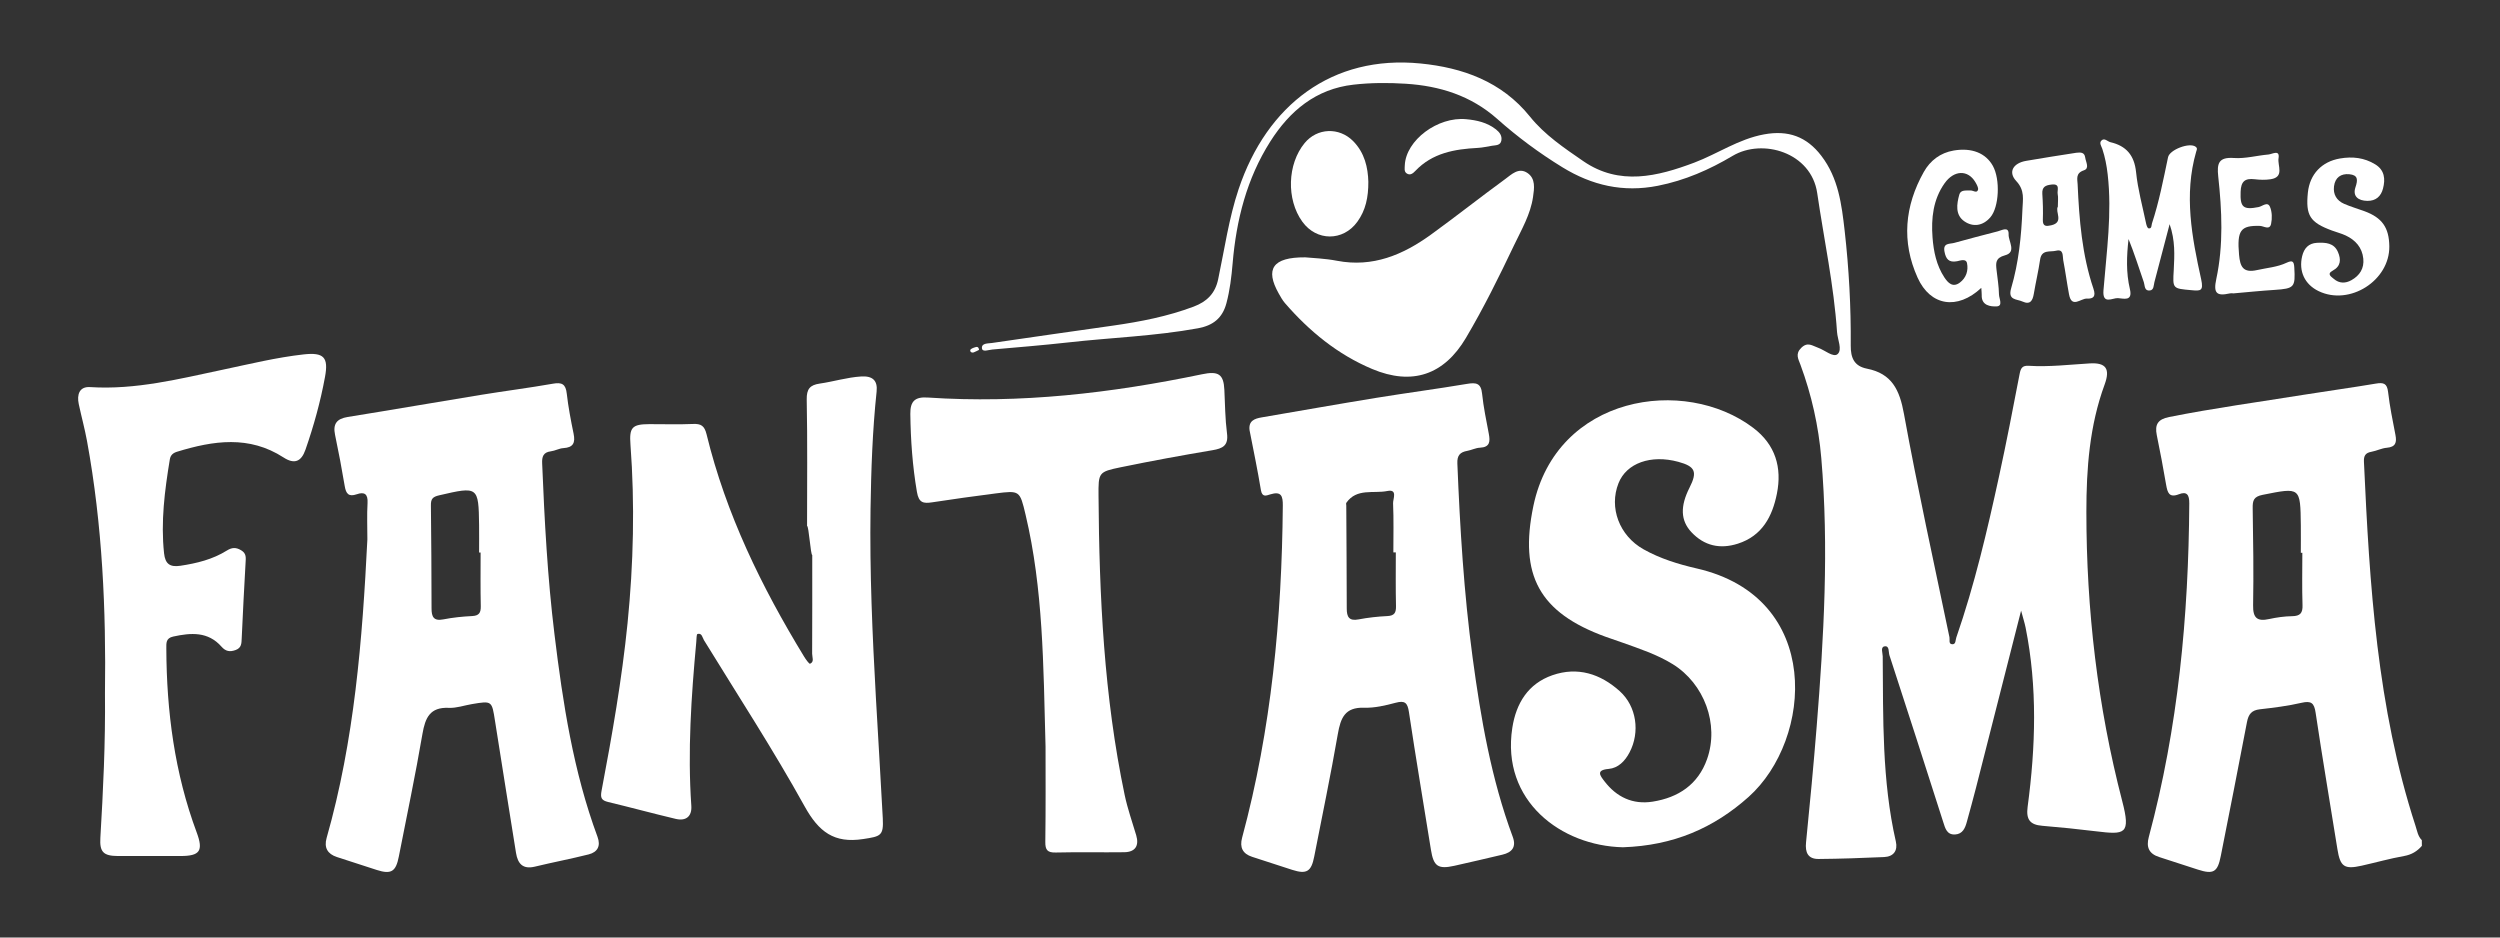 <svg width="160" height="60" viewBox="0 0 160 60" fill="none" xmlns="http://www.w3.org/2000/svg">
<rect x="0" y="0" width="160" height="60" fill="#333333" stroke="none"/>
<path d="M155 54.135C154.698 54.483 154.343 54.699 153.861 54.785C152.947 54.946 152.05 55.203 151.143 55.405C150.027 55.655 149.773 55.461 149.594 54.344C149.131 51.436 148.634 48.535 148.201 45.623C148.108 44.988 147.921 44.835 147.294 44.98C146.42 45.182 145.52 45.294 144.628 45.395C144.105 45.455 143.904 45.705 143.807 46.209C143.265 49.069 142.694 51.925 142.13 54.785C141.928 55.816 141.66 55.976 140.666 55.655C139.841 55.386 139.016 55.114 138.191 54.852C137.534 54.643 137.347 54.225 137.523 53.568C139.401 46.575 140.069 39.432 140.114 32.215C140.118 31.677 139.968 31.427 139.446 31.633C138.815 31.879 138.721 31.513 138.635 31.043C138.449 29.975 138.255 28.907 138.034 27.847C137.896 27.167 138.105 26.831 138.826 26.689C141.69 26.118 144.579 25.726 147.458 25.263C148.989 25.017 150.527 24.808 152.058 24.55C152.543 24.468 152.775 24.531 152.838 25.091C152.943 26.013 153.133 26.924 153.309 27.839C153.402 28.317 153.32 28.608 152.756 28.657C152.424 28.683 152.103 28.855 151.767 28.915C151.382 28.982 151.274 29.18 151.292 29.553C151.651 37.427 152.129 45.283 154.593 52.855C154.698 53.172 154.742 53.519 154.996 53.77C155 53.885 155 54.012 155 54.135ZM147.35 35.381C147.316 35.381 147.286 35.381 147.253 35.381C147.253 34.795 147.26 34.209 147.253 33.623C147.223 31.158 147.227 31.188 144.807 31.67C144.228 31.786 144.165 32.036 144.172 32.525C144.206 34.597 144.236 36.669 144.199 38.742C144.184 39.548 144.46 39.787 145.222 39.619C145.703 39.514 146.204 39.443 146.693 39.436C147.215 39.428 147.38 39.238 147.361 38.719C147.324 37.606 147.35 36.494 147.35 35.381Z" fill="white"/>
<path d="M129.35 39.081C128.353 43.002 127.408 46.717 126.46 50.435C126.277 51.156 126.075 51.869 125.881 52.586C125.773 52.989 125.616 53.381 125.123 53.407C124.601 53.433 124.496 53.019 124.369 52.62C123.23 49.054 122.084 45.492 120.923 41.934C120.856 41.728 120.934 41.314 120.613 41.366C120.333 41.411 120.494 41.788 120.494 42.005C120.527 45.97 120.441 49.946 121.334 53.855C121.468 54.434 121.195 54.826 120.579 54.852C119.183 54.912 117.787 54.964 116.39 54.975C115.707 54.979 115.52 54.557 115.587 53.911C115.834 51.443 116.069 48.972 116.267 46.5C116.726 40.776 117.055 35.049 116.562 29.31C116.386 27.264 115.942 25.274 115.229 23.344C115.095 22.978 114.878 22.653 115.285 22.257C115.696 21.858 115.991 22.13 116.353 22.254C116.786 22.403 117.335 22.903 117.607 22.661C117.921 22.381 117.604 21.738 117.57 21.249C117.368 18.251 116.734 15.316 116.301 12.356C115.92 9.75 112.798 8.839 110.891 9.974C109.405 10.858 107.84 11.546 106.108 11.889C103.879 12.33 101.885 11.867 99.988 10.702C98.506 9.791 97.113 8.76 95.822 7.61C94.138 6.117 92.14 5.497 89.967 5.359C88.855 5.288 87.723 5.292 86.618 5.419C84.225 5.691 82.548 7.087 81.297 9.059C79.789 11.437 79.124 14.077 78.889 16.847C78.815 17.71 78.714 18.569 78.49 19.409C78.236 20.353 77.646 20.831 76.671 21.01C73.912 21.514 71.116 21.604 68.338 21.918C66.733 22.097 65.12 22.227 63.51 22.369C63.279 22.388 62.883 22.552 62.846 22.302C62.797 21.948 63.234 21.988 63.484 21.951C66.068 21.57 68.652 21.208 71.235 20.839C72.99 20.588 74.722 20.252 76.391 19.625C77.246 19.304 77.773 18.778 77.963 17.87C78.37 15.944 78.647 13.969 79.27 12.109C81.081 6.703 85.274 3.503 90.915 4.063C93.596 4.328 96.105 5.209 97.916 7.461C98.853 8.629 100.115 9.477 101.336 10.317C103.647 11.904 106.078 11.295 108.438 10.407C109.935 9.839 111.271 8.898 112.899 8.6C114.441 8.316 115.625 8.738 116.569 9.977C117.66 11.404 117.865 13.08 118.059 14.775C118.335 17.213 118.466 19.659 118.447 22.112C118.44 22.907 118.671 23.433 119.482 23.594C121.083 23.908 121.576 24.957 121.853 26.488C122.723 31.27 123.775 36.02 124.765 40.784C124.798 40.941 124.694 41.217 124.94 41.232C125.183 41.247 125.146 40.963 125.202 40.806C126.37 37.435 127.181 33.97 127.938 30.49C128.413 28.31 128.835 26.122 129.256 23.93C129.327 23.564 129.424 23.385 129.839 23.411C131.146 23.493 132.441 23.336 133.744 23.258C134.793 23.195 135.062 23.613 134.696 24.61C133.729 27.242 133.528 29.99 133.528 32.756C133.528 39.018 134.245 45.201 135.82 51.261C136.38 53.407 136.011 53.43 134.136 53.202C132.998 53.064 131.851 52.944 130.709 52.851C129.921 52.788 129.66 52.452 129.768 51.638C130.279 47.807 130.403 43.976 129.637 40.16C129.574 39.854 129.48 39.57 129.35 39.081Z" fill="white"/>
<path d="M23.512 34.519C23.512 33.742 23.478 32.965 23.523 32.193C23.556 31.614 23.325 31.461 22.832 31.633C22.313 31.812 22.145 31.599 22.063 31.114C21.88 30.016 21.671 28.918 21.443 27.828C21.298 27.13 21.548 26.801 22.253 26.686C25.102 26.23 27.944 25.733 30.789 25.27C32.319 25.02 33.861 24.826 35.385 24.557C35.967 24.453 36.206 24.584 36.273 25.192C36.37 26.051 36.535 26.906 36.71 27.757C36.83 28.332 36.691 28.642 36.06 28.679C35.788 28.694 35.527 28.851 35.25 28.885C34.769 28.948 34.679 29.224 34.698 29.654C34.847 33.309 35.041 36.961 35.486 40.593C36.023 44.995 36.691 49.371 38.241 53.557C38.458 54.143 38.245 54.535 37.677 54.681C36.535 54.968 35.377 55.188 34.231 55.465C33.458 55.651 33.137 55.274 33.025 54.587C32.577 51.772 32.121 48.957 31.681 46.142C31.479 44.846 31.491 44.846 30.199 45.063C29.709 45.145 29.217 45.324 28.731 45.302C27.514 45.246 27.215 45.936 27.036 46.974C26.588 49.599 26.036 52.205 25.524 54.822C25.337 55.786 25.035 55.972 24.124 55.681C23.269 55.405 22.414 55.129 21.559 54.849C20.958 54.651 20.73 54.247 20.902 53.635C22.683 47.377 23.191 40.963 23.512 34.519ZM30.759 35.363C30.725 35.363 30.695 35.363 30.662 35.363C30.662 34.776 30.669 34.19 30.662 33.604C30.628 31.129 30.598 31.121 28.108 31.7C27.682 31.797 27.57 31.939 27.578 32.353C27.608 34.549 27.611 36.748 27.619 38.943C27.619 39.458 27.742 39.764 28.369 39.641C28.974 39.522 29.594 39.458 30.214 39.428C30.662 39.406 30.777 39.216 30.77 38.797C30.744 37.651 30.759 36.509 30.759 35.363Z" fill="white"/>
<path d="M79.972 27.537C79.894 26.936 80.282 26.79 80.752 26.712C83.198 26.294 85.64 25.86 88.089 25.461C90.019 25.147 91.957 24.893 93.884 24.569C94.47 24.471 94.784 24.512 94.854 25.2C94.944 26.062 95.123 26.913 95.284 27.765C95.377 28.254 95.359 28.623 94.716 28.653C94.444 28.664 94.179 28.806 93.906 28.855C93.447 28.937 93.249 29.142 93.271 29.657C93.439 33.809 93.689 37.954 94.246 42.076C94.772 45.977 95.437 49.849 96.818 53.564C97.053 54.203 96.773 54.554 96.154 54.699C95.127 54.938 94.104 55.185 93.073 55.412C92.024 55.644 91.748 55.435 91.58 54.386C91.109 51.447 90.613 48.516 90.172 45.574C90.083 44.98 89.918 44.816 89.321 44.977C88.664 45.152 87.973 45.316 87.305 45.294C86.069 45.253 85.8 45.955 85.621 46.978C85.166 49.603 84.62 52.209 84.109 54.826C83.922 55.786 83.62 55.965 82.701 55.67C81.846 55.394 80.991 55.114 80.136 54.837C79.524 54.639 79.33 54.229 79.494 53.616C81.372 46.657 82.037 39.548 82.1 32.368C82.108 31.737 81.999 31.424 81.297 31.64C81.051 31.715 80.782 31.846 80.7 31.375C80.487 30.087 80.222 28.814 79.972 27.537ZM89.332 35.355C89.28 35.355 89.228 35.355 89.175 35.355C89.175 34.306 89.202 33.253 89.157 32.208C89.146 31.935 89.467 31.289 88.791 31.424C87.902 31.603 86.831 31.226 86.166 32.178C86.136 32.219 86.162 32.297 86.162 32.361C86.174 34.556 86.189 36.755 86.192 38.951C86.192 39.477 86.338 39.761 86.95 39.641C87.555 39.526 88.175 39.458 88.795 39.428C89.254 39.406 89.351 39.201 89.344 38.786C89.317 37.644 89.332 36.501 89.332 35.355Z" fill="white"/>
<path d="M51.652 33.66C51.652 30.964 51.682 28.265 51.63 25.569C51.619 24.893 51.839 24.64 52.459 24.55C53.347 24.423 54.21 24.15 55.117 24.094C55.853 24.05 56.177 24.356 56.103 25.061C55.838 27.563 55.752 30.068 55.714 32.581C55.655 36.613 55.834 40.638 56.058 44.663C56.2 47.232 56.364 49.797 56.498 52.366C56.558 53.501 56.36 53.527 55.244 53.699C53.381 53.986 52.403 53.239 51.503 51.619C49.494 47.99 47.224 44.506 45.051 40.967C44.954 40.806 44.924 40.493 44.64 40.575C44.569 40.597 44.581 40.907 44.562 41.083C44.241 44.574 44.002 48.068 44.245 51.578C44.289 52.246 43.905 52.563 43.252 52.41C41.803 52.067 40.369 51.675 38.92 51.328C38.491 51.223 38.416 51.063 38.498 50.618C39.174 47.056 39.801 43.487 40.164 39.877C40.544 36.076 40.634 32.271 40.35 28.459C40.268 27.365 40.444 27.148 41.553 27.145C42.486 27.141 43.419 27.175 44.349 27.134C44.864 27.111 45.085 27.246 45.219 27.791C46.462 32.895 48.736 37.554 51.458 42.016C51.566 42.195 51.79 42.505 51.843 42.479C52.13 42.359 51.977 42.061 51.977 41.84C51.988 39.111 51.984 38.252 51.984 35.523C51.88 35.527 51.764 33.66 51.652 33.66Z" fill="white"/>
<path d="M103.867 54.225C99.921 54.139 96.064 51.264 96.788 46.582C97.031 45.01 97.796 43.756 99.353 43.214C100.966 42.654 102.423 43.121 103.658 44.23C104.745 45.204 104.973 46.862 104.289 48.158C103.998 48.714 103.561 49.158 102.953 49.211C102.116 49.282 102.411 49.644 102.68 49.995C103.457 51.014 104.495 51.507 105.772 51.305C107.418 51.044 108.676 50.208 109.251 48.587C110.043 46.354 109.072 43.752 107.052 42.505C106.04 41.882 104.924 41.516 103.815 41.12C103.464 40.997 103.113 40.881 102.762 40.754C98.51 39.208 97.214 36.811 98.136 32.383C99.615 25.304 107.799 24.038 112.212 27.387C113.631 28.463 114.057 29.922 113.721 31.599C113.429 33.051 112.783 34.295 111.223 34.795C110.08 35.161 109.072 34.933 108.251 34.059C107.549 33.309 107.53 32.398 108.128 31.214C108.647 30.191 108.497 29.852 107.414 29.557C105.656 29.079 104.091 29.639 103.584 30.927C102.964 32.491 103.636 34.283 105.182 35.153C106.246 35.751 107.411 36.109 108.579 36.378C116.696 38.226 116.024 47.325 111.91 51.003C109.677 52.997 107.101 54.117 103.867 54.225Z" fill="white"/>
<path d="M66.915 47.784C66.777 42.528 66.762 37.689 65.638 32.947C65.269 31.39 65.265 31.383 63.716 31.58C62.36 31.756 61.009 31.939 59.661 32.148C59.097 32.234 58.802 32.189 58.683 31.48C58.399 29.822 58.283 28.164 58.261 26.488C58.25 25.677 58.563 25.386 59.377 25.442C65.302 25.842 71.138 25.159 76.929 23.953C77.967 23.736 78.311 23.934 78.359 24.946C78.404 25.875 78.408 26.809 78.527 27.727C78.632 28.511 78.266 28.702 77.594 28.814C75.637 29.142 73.688 29.501 71.747 29.9C70.298 30.199 70.294 30.236 70.306 31.745C70.35 38.166 70.656 44.566 71.978 50.876C72.161 51.75 72.464 52.601 72.718 53.46C72.915 54.128 72.658 54.531 71.956 54.542C70.496 54.561 69.036 54.524 67.576 54.561C67.035 54.576 66.893 54.397 66.9 53.882C66.93 51.701 66.915 49.528 66.915 47.784Z" fill="white"/>
<path d="M6.718 44.383C6.792 39.055 6.557 33.611 5.568 28.22C5.422 27.428 5.209 26.652 5.041 25.864C4.911 25.259 5.075 24.729 5.766 24.774C8.693 24.96 11.489 24.244 14.308 23.65C16.007 23.291 17.695 22.877 19.423 22.683C20.73 22.537 21.032 22.866 20.801 24.12C20.51 25.707 20.08 27.257 19.55 28.78C19.281 29.553 18.837 29.725 18.15 29.28C15.947 27.854 13.662 28.198 11.344 28.907C11.071 28.989 10.914 29.127 10.869 29.4C10.541 31.39 10.283 33.384 10.5 35.411C10.575 36.113 10.896 36.303 11.538 36.21C12.587 36.053 13.61 35.803 14.517 35.236C14.846 35.03 15.107 35.019 15.439 35.221C15.787 35.43 15.731 35.71 15.716 36.027C15.626 37.636 15.54 39.245 15.469 40.855C15.454 41.176 15.462 41.459 15.081 41.601C14.715 41.736 14.443 41.691 14.178 41.389C13.315 40.407 12.221 40.492 11.086 40.739C10.604 40.843 10.645 41.168 10.645 41.512C10.66 45.537 11.176 49.479 12.587 53.273C13.027 54.456 12.796 54.785 11.553 54.785C10.216 54.785 8.879 54.789 7.543 54.785C6.613 54.781 6.37 54.52 6.423 53.624C6.602 50.596 6.751 47.56 6.718 44.383Z" fill="white"/>
<path d="M83.534 16.47C83.978 16.515 84.788 16.537 85.576 16.691C87.861 17.127 89.788 16.31 91.573 15.021C93.178 13.86 94.731 12.628 96.333 11.46C96.736 11.165 97.195 10.694 97.752 11.068C98.293 11.43 98.192 12.061 98.114 12.606C97.953 13.726 97.375 14.697 96.897 15.701C95.941 17.71 94.955 19.707 93.82 21.626C92.42 23.994 90.378 24.692 87.82 23.616C85.61 22.687 83.799 21.201 82.238 19.401C82.078 19.218 81.958 18.994 81.835 18.778C80.969 17.236 81.421 16.455 83.534 16.47Z" fill="white"/>
<path d="M138.856 14.346C138.505 15.679 138.195 16.87 137.881 18.061C137.829 18.262 137.855 18.561 137.59 18.591C137.228 18.632 137.276 18.266 137.205 18.061C136.888 17.139 136.593 16.209 136.227 15.298C136.104 16.377 136.063 17.448 136.313 18.498C136.511 19.323 135.884 19.095 135.544 19.08C135.204 19.061 134.547 19.521 134.622 18.58C134.82 16.112 135.178 13.648 134.891 11.157C134.827 10.597 134.723 10.056 134.547 9.526C134.491 9.358 134.338 9.156 134.484 9.003C134.681 8.794 134.876 9.055 135.066 9.1C136.078 9.335 136.597 9.936 136.709 11.019C136.821 12.124 137.123 13.211 137.351 14.305C137.373 14.417 137.437 14.603 137.508 14.615C137.721 14.648 137.687 14.424 137.724 14.305C138.18 12.919 138.456 11.486 138.755 10.063C138.856 9.578 140.133 9.096 140.521 9.391C140.659 9.496 140.588 9.593 140.555 9.709C139.759 12.468 140.282 15.186 140.876 17.882C141.04 18.632 140.827 18.625 140.256 18.572C139.039 18.464 139.046 18.483 139.121 17.265C139.166 16.328 139.222 15.402 138.856 14.346Z" fill="white"/>
<path d="M126.803 18.423C125.269 19.86 123.544 19.584 122.726 17.77C121.688 15.47 121.897 13.181 123.126 11C123.533 10.276 124.182 9.779 125.034 9.634C126.195 9.436 127.087 9.798 127.543 10.616C128.024 11.482 127.946 13.255 127.382 13.909C126.908 14.458 126.277 14.551 125.717 14.163C125.123 13.752 125.228 13.058 125.396 12.453C125.485 12.128 125.844 12.203 126.12 12.191C126.284 12.184 126.512 12.386 126.591 12.154C126.635 12.02 126.508 11.803 126.419 11.65C125.945 10.858 125.06 10.877 124.455 11.728C123.719 12.766 123.589 13.976 123.682 15.197C123.749 16.093 123.932 16.982 124.44 17.755C124.672 18.102 124.974 18.427 125.429 18.087C125.836 17.784 125.986 17.314 125.889 16.843C125.825 16.53 125.456 16.679 125.25 16.72C124.724 16.817 124.537 16.578 124.448 16.108C124.335 15.529 124.784 15.626 125.075 15.544C126.001 15.29 126.93 15.04 127.86 14.805C128.121 14.738 128.573 14.465 128.551 14.999C128.532 15.447 129.081 16.138 128.319 16.34C127.7 16.508 127.729 16.832 127.778 17.273C127.834 17.796 127.927 18.322 127.935 18.845C127.938 19.106 128.211 19.591 127.782 19.61C127.412 19.625 126.8 19.569 126.83 18.882C126.833 18.759 126.815 18.636 126.803 18.423Z" fill="white"/>
<path d="M132.889 9.776C133.151 9.75 133.405 9.731 133.453 10.082C133.49 10.366 133.748 10.773 133.371 10.9C132.833 11.079 132.949 11.445 132.968 11.792C133.069 14.055 133.248 16.313 133.98 18.475C134.148 18.976 133.98 19.129 133.561 19.11C133.173 19.091 132.591 19.756 132.419 18.845C132.281 18.113 132.187 17.378 132.045 16.646C131.997 16.381 132.087 15.921 131.583 16.048C131.213 16.142 130.664 15.951 130.567 16.612C130.459 17.348 130.287 18.072 130.164 18.804C130.089 19.241 129.936 19.524 129.436 19.297C129.07 19.129 128.484 19.229 128.715 18.445C129.197 16.806 129.368 15.104 129.436 13.397C129.458 12.774 129.604 12.188 129.04 11.587C128.499 11.008 128.846 10.437 129.671 10.295C130.742 10.108 131.818 9.944 132.889 9.776ZM131.702 13.229C131.702 12.893 131.739 12.643 131.691 12.408C131.646 12.177 131.881 11.743 131.302 11.811C130.907 11.855 130.679 11.96 130.709 12.415C130.746 12.964 130.761 13.517 130.742 14.069C130.728 14.518 130.981 14.484 131.273 14.42C132.116 14.234 131.508 13.547 131.702 13.229Z" fill="white"/>
<path d="M152.916 15.764C152.943 17.96 150.374 19.588 148.391 18.632C147.503 18.203 147.107 17.363 147.338 16.395C147.458 15.895 147.745 15.567 148.29 15.54C148.832 15.514 149.377 15.537 149.631 16.134C149.829 16.601 149.825 17.034 149.295 17.321C148.884 17.542 149.216 17.717 149.369 17.852C149.713 18.147 150.109 18.147 150.493 17.93C151.024 17.631 151.315 17.176 151.251 16.552C151.177 15.839 150.751 15.365 150.124 15.07C149.844 14.939 149.538 14.865 149.25 14.756C147.831 14.234 147.555 13.789 147.704 12.322C147.827 11.146 148.593 10.339 149.765 10.142C150.557 10.007 151.311 10.089 152.009 10.515C152.618 10.885 152.67 11.46 152.513 12.064C152.386 12.561 152.058 12.864 151.509 12.856C150.934 12.848 150.557 12.569 150.747 11.993C150.915 11.497 150.911 11.202 150.351 11.15C149.821 11.101 149.448 11.359 149.377 11.919C149.31 12.441 149.545 12.834 150.019 13.043C150.441 13.229 150.893 13.356 151.326 13.517C152.454 13.931 152.902 14.566 152.916 15.764Z" fill="white"/>
<path d="M87.574 11.635C87.578 12.628 87.402 13.461 86.868 14.196C85.957 15.451 84.255 15.447 83.347 14.185C82.32 12.763 82.388 10.5 83.497 9.156C84.299 8.181 85.703 8.129 86.596 9.025C87.346 9.783 87.548 10.732 87.574 11.635Z" fill="white"/>
<path d="M142.925 18.778C142.94 18.778 142.81 18.755 142.694 18.781C141.865 18.964 141.645 18.766 141.843 17.855C142.306 15.686 142.205 13.476 141.966 11.284C141.88 10.47 141.981 10.041 142.97 10.112C143.698 10.164 144.445 9.951 145.184 9.888C145.427 9.865 145.924 9.548 145.826 10.134C145.752 10.59 146.222 11.333 145.322 11.471C144.99 11.523 144.635 11.512 144.299 11.471C143.672 11.396 143.422 11.613 143.4 12.27C143.362 13.255 143.553 13.45 144.55 13.252C144.792 13.203 145.125 12.875 145.278 13.237C145.416 13.558 145.423 13.984 145.349 14.331C145.255 14.753 144.878 14.465 144.639 14.458C143.388 14.42 143.164 14.749 143.299 16.302C143.366 17.053 143.545 17.489 144.453 17.284C145.084 17.142 145.744 17.097 146.338 16.817C146.715 16.642 146.812 16.717 146.835 17.12C146.909 18.389 146.842 18.468 145.569 18.554C144.733 18.606 143.9 18.692 142.925 18.778Z" fill="white"/>
<path d="M89.907 10.571C89.982 8.977 92.009 7.453 93.835 7.629C94.518 7.692 95.183 7.842 95.743 8.282C95.975 8.465 96.142 8.689 96.087 8.995C96.027 9.316 95.732 9.29 95.493 9.328C95.187 9.376 94.88 9.451 94.574 9.466C93.088 9.544 91.673 9.791 90.583 10.937C90.438 11.09 90.247 11.258 90.016 11.09C89.851 10.967 89.904 10.754 89.907 10.571Z" fill="white"/>
<path d="M62.659 22.392C62.566 22.437 62.45 22.5 62.327 22.549C62.192 22.601 62.073 22.515 62.099 22.403C62.118 22.325 62.278 22.265 62.387 22.231C62.495 22.194 62.629 22.157 62.659 22.392Z" fill="white"/>
</svg>
